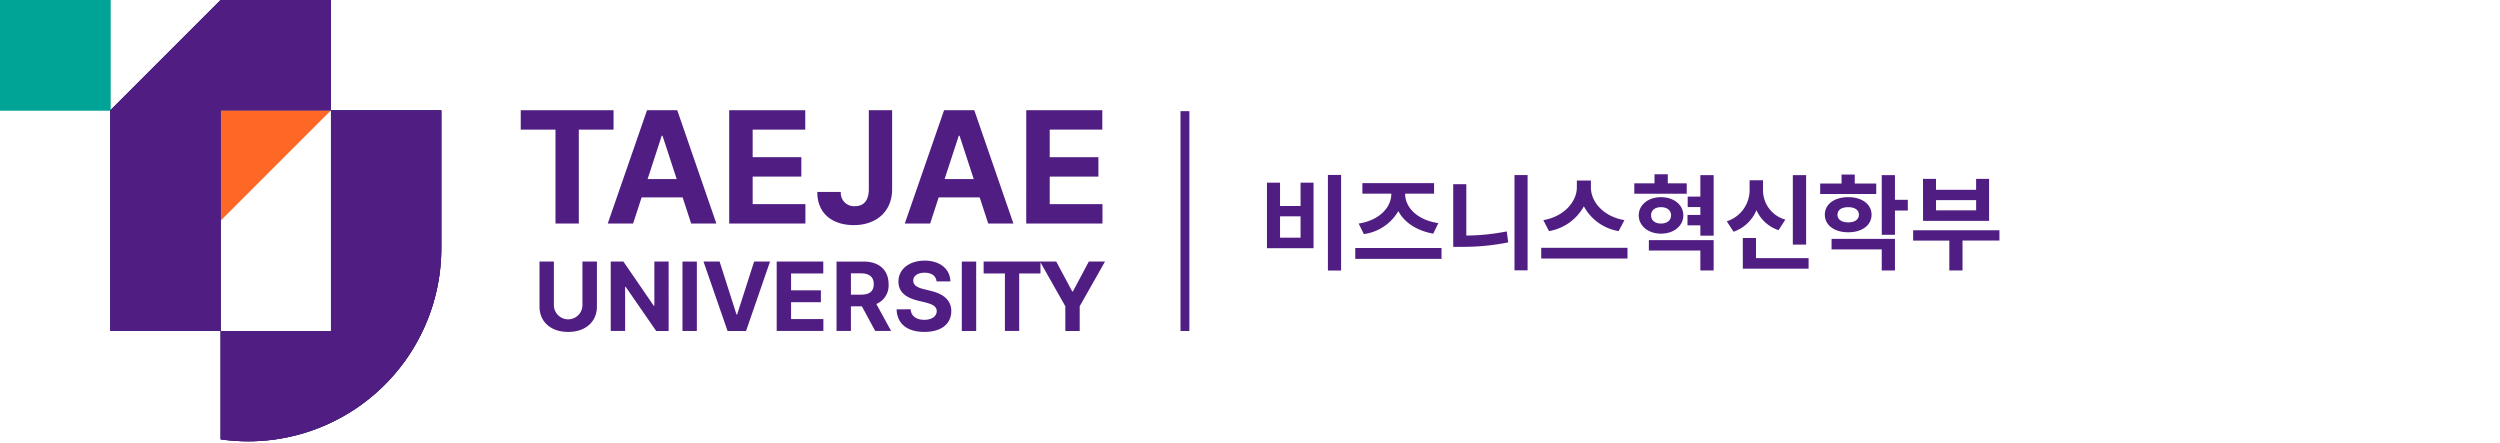 <svg xmlns="http://www.w3.org/2000/svg" xmlns:xlink="http://www.w3.org/1999/xlink" width="564" height="100" viewBox="0 0 564 100">
  <rect x="0" y="0" width="564" height="100" fill="#808080" stroke="none"/>
  <defs>
    <clipPath id="clip-path">
      <rect id="사각형_2505" data-name="사각형 2505" width="512.7" height="99.557" transform="translate(0 0.001)" fill="#501d83"/>
    </clipPath>
  </defs>
  <g id="logo_intro_05" transform="translate(-100 -1339.021)">
    <rect id="base" width="564" height="100" transform="translate(100 1339.022)" fill="#fff"/>
    <g id="business_innovation" data-name="business innovation" transform="translate(100 1339.022)">
      <line id="선_1036" data-name="선 1036" y2="49.591" transform="translate(267.322 25.077)" fill="none" stroke="#501d83" stroke-width="2"/>
      <g id="그룹_3204" data-name="그룹 3204" transform="translate(0 -0.001)">
        <g id="그룹_3203" data-name="그룹 3203" clip-path="url(#clip-path)">
          <path id="패스_29589" data-name="패스 29589" d="M117.479,24.866h20.937v4.378h-7.838V50.428h-5.261V29.244h-7.838Z" fill="#501d83"/>
          <path id="패스_29590" data-name="패스 29590" d="M137.109,50.428l8.862-25.562h6.815l8.826,25.562h-5.684L154,44.532h-9.251l-1.924,5.9ZM152.662,40.4l-3.2-9.78h-.177L146.1,40.4Z" fill="#501d83"/>
          <path id="패스_29591" data-name="패스 29591" d="M164.508,24.866h17.159v4.378H169.8v6.214h10.981v4.378H169.8V46.05h11.9v4.378H164.508Z" fill="#501d83"/>
          <path id="패스_29592" data-name="패스 29592" d="M201.263,24.866V42.7c0,4.961-3.513,8.085-8.65,8.085-4.625,0-8.244-2.436-8.227-7.485h5.3a2.984,2.984,0,0,0,3.178,3.213c2.03,0,3.142-1.306,3.142-3.813V24.866Z" fill="#501d83"/>
          <path id="패스_29593" data-name="패스 29593" d="M204.122,50.428l8.862-25.562H219.8l8.826,25.562h-5.684l-1.924-5.9h-9.251l-1.924,5.9ZM219.675,40.4l-3.2-9.78H216.3l-3.2,9.78Z" fill="#501d83"/>
          <path id="패스_29594" data-name="패스 29594" d="M231.521,24.866H248.68v4.378H236.817v6.214H247.8v4.378H236.817V46.05h11.9v4.378h-17.2Z" fill="#501d83"/>
          <path id="패스_29595" data-name="패스 29595" d="M131.4,68.914a3.224,3.224,0,0,1-6.445,0V59.009h-3.243V69.174c0,3.427,2.573,5.72,6.466,5.709,3.882.011,6.488-2.282,6.488-5.709V59.009H131.4Z" fill="#501d83"/>
          <path id="패스_29596" data-name="패스 29596" d="M147.622,68.957h-.151l-6.834-9.948h-2.855V74.666h3.244V64.718h.13l6.877,9.948h2.811V59.009h-3.222Z" fill="#501d83"/>
          <rect id="사각형_2500" data-name="사각형 2500" width="3.244" height="15.657" transform="translate(153.966 59.009)" fill="#501d83"/>
          <path id="패스_29597" data-name="패스 29597" d="M166.3,70.946h-.151l-3.807-11.937H158.71l5.428,15.657h4.174l5.407-15.657h-3.59Z" fill="#501d83"/>
          <path id="패스_29598" data-name="패스 29598" d="M178.466,68.178h6.726V65.5h-6.726V61.69h7.266V59.009h-10.51V74.666h10.532V71.984h-7.288Z" fill="#501d83"/>
          <path id="패스_29599" data-name="패스 29599" d="M200.466,64.113c0-3.1-2.044-5.1-5.6-5.1h-6.142V74.666h3.244V69.108h2.476l3,5.558h3.59L197.7,68.579a4.525,4.525,0,0,0,2.769-4.466m-6.207,2.357H191.97v-4.8h2.292c1.925.011,2.865.865,2.855,2.444.01,1.568-.93,2.357-2.855,2.357" fill="#501d83"/>
          <path id="패스_29600" data-name="패스 29600" d="M209.933,65.605l-1.406-.346c-1.351-.3-2.519-.811-2.508-1.946.011-1.038.93-1.795,2.573-1.795,1.59,0,2.574.724,2.7,1.968h3.115c-.044-2.768-2.325-4.693-5.8-4.693-3.428,0-5.936,1.892-5.926,4.736,0,2.292,1.622,3.611,4.261,4.26l1.708.411c1.709.422,2.682.919,2.682,1.99,0,1.168-1.1,1.968-2.812,1.968-1.73,0-2.984-.8-3.092-2.379H202.27c.1,3.363,2.509,5.114,6.294,5.1,3.817.01,6.044-1.828,6.055-4.693-.011-2.606-2.011-3.969-4.693-4.585" fill="#501d83"/>
          <rect id="사각형_2501" data-name="사각형 2501" width="3.244" height="15.657" transform="translate(216.983 59.009)" fill="#501d83"/>
          <path id="패스_29601" data-name="패스 29601" d="M245.636,59.009l-3.59,6.747H241.9l-3.612-6.747H221.907v2.682h4.8V74.666h3.222V61.691h4.8v-2.5l5.607,9.9V74.67h3.244V69.087l5.709-10.078Z" fill="#501d83"/>
          <rect id="사각형_2502" data-name="사각형 2502" width="24.89" height="24.89" fill="#009b88"/>
          <path id="패스_29602" data-name="패스 29602" d="M49.779,0,24.89,24.889V74.668H49.779V24.889H74.668V0Z" fill="#321f78"/>
          <path id="패스_29603" data-name="패스 29603" d="M99.558,24.89H74.668V74.669H49.779V99.114A44.04,44.04,0,0,0,56,99.558,43.557,43.557,0,0,0,99.558,56.022Z" fill="#321f78"/>
          <path id="패스_29604" data-name="패스 29604" d="M49.779,49.779V24.889h24.89Z" fill="#ff6727"/>
          <rect id="사각형_2503" data-name="사각형 2503" width="24.89" height="24.89" fill="#009b88"/>
          <path id="패스_29605" data-name="패스 29605" d="M49.779,0,24.89,24.889V74.668H49.779V24.889H74.668V0Z" fill="#321f78"/>
          <path id="패스_29606" data-name="패스 29606" d="M99.558,24.89H74.668V74.669H49.779V99.114A44.04,44.04,0,0,0,56,99.558,43.557,43.557,0,0,0,99.558,56.022Z" fill="#321f78"/>
          <rect id="사각형_2504" data-name="사각형 2504" width="24.89" height="24.89" fill="#00a497"/>
          <path id="패스_29607" data-name="패스 29607" d="M49.779,0,24.89,24.889V74.668H49.779V24.889H74.668V0Z" fill="#501d83"/>
          <path id="패스_29608" data-name="패스 29608" d="M99.558,24.89H74.668V74.669H49.779V99.114A44.04,44.04,0,0,0,56,99.558,43.557,43.557,0,0,0,99.558,56.022Z" fill="#501d83"/>
          <path id="패스_31406" data-name="패스 31406" d="M15.576-19.536V2.04h2.976V-19.536ZM1.824-3H12.336V-17.784H9.408v5.256H4.776v-5.256H1.824ZM4.776-5.376V-10.2H9.408v4.824ZM21.744-3.048V-.6H41.208V-3.048Zm.768-5.52,1.176,2.376a10.621,10.621,0,0,0,7.776-5.184c1.368,2.568,4.128,4.416,7.872,5.088l1.152-2.376C35.712-9.36,33-12.216,33-15.264v-.048h6.528v-2.376H23.352v2.376H29.88v.048C29.88-12.216,27.192-9.288,22.512-8.568Zm35.16-10.944v21.5h2.952v-21.5ZM43.848-3.312h1.9A51.156,51.156,0,0,0,56.256-4.32L55.92-6.792a49.439,49.439,0,0,1-9.12.936V-17.448H43.848ZM71.736-18.264v1.56c0,3.144-2.832,6.552-7.56,7.368l1.272,2.472a11.079,11.079,0,0,0,7.872-5.592,10.922,10.922,0,0,0,7.848,5.592l1.3-2.472c-4.776-.816-7.56-4.152-7.56-7.368v-1.56ZM63.7-.672H83.16V-3.1H63.7Zm21-16.968v2.352H96.528V-17.64H92.256v-2.04h-3v2.04ZM85.7-10.416c0,2.376,2.16,4.128,5.016,4.128,2.9,0,5.04-1.752,5.04-4.128s-2.136-4.1-5.04-4.1C87.864-14.52,85.7-12.792,85.7-10.416Zm2.28,7.944H99.6V2.016h3v-6.84H87.984Zm.5-7.944c0-1.176.936-1.848,2.232-1.848,1.32,0,2.28.672,2.28,1.848s-.96,1.848-2.28,1.848C89.424-8.568,88.488-9.24,88.488-10.416ZM96.7-8.16h2.9v2.328h3V-19.488h-3v4.848H96.744v2.352H99.6v1.776H96.7Zm23.76-11.328V-3.816h3V-19.488Zm-14.9,10.416,1.536,2.352a8.643,8.643,0,0,0,5.16-4.872A8.264,8.264,0,0,0,117.24-7.08l1.536-2.376a6.871,6.871,0,0,1-5.04-6.744v-2.136h-3.024V-16.2A7.4,7.4,0,0,1,105.552-9.072Zm3.624,10.68h14.832V-.768H112.152V-5.3h-2.976Zm17.448-19.2v2.352h12.648v-2.352h-4.848v-2.04h-2.976v2.04Zm1.056,7.032c0,2.376,2.16,3.96,5.28,3.96,3.1,0,5.256-1.584,5.256-3.96s-2.16-3.96-5.256-3.96C129.84-14.52,127.68-12.936,127.68-10.56Zm1.512,7.824H140.52V2.016H143.5V-5.112h-14.3Zm1.344-7.824c0-1.128.96-1.7,2.424-1.7,1.416,0,2.4.576,2.4,1.7,0,1.1-.984,1.728-2.4,1.728C131.5-8.832,130.536-9.456,130.536-10.56Zm9.984,4.536H143.5V-11.5h2.9V-13.92h-2.9v-5.568H140.52Zm7.08-1.032v2.328h8.16V2.016h2.976V-4.728h8.328V-7.056Zm2.232-2.112h14.9v-9.48h-2.928v2.472H152.76v-2.472h-2.928Zm2.928-2.376v-2.3h9.048v2.3Z" transform="translate(284 59)" fill="#501d83"/>
        </g>
      </g>
    </g>
  </g>
</svg>
